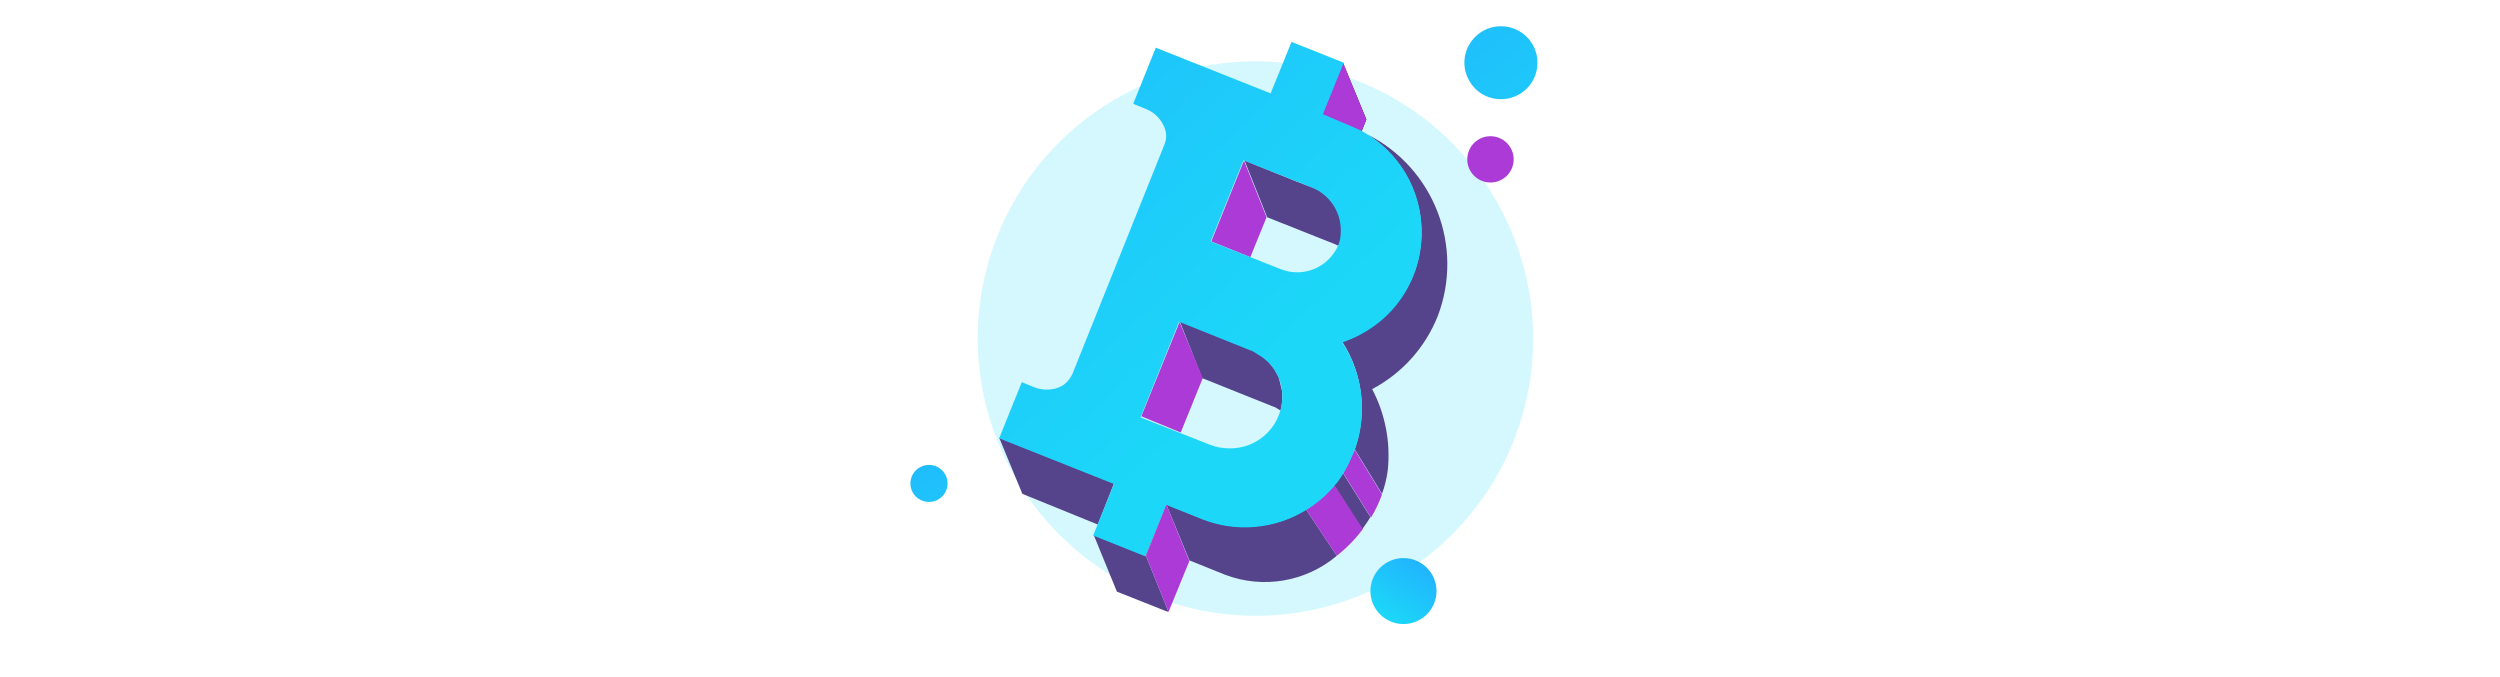 <?xml version="1.0" encoding="utf-8"?>
<svg id="Logo_1" xmlns="http://www.w3.org/2000/svg" width="192" height="52" viewBox="0 0 52 52">
  <defs>
    <linearGradient id="linear-gradient" x1="1.035" y1="2.017" x2="0.041" y2="-0.312" gradientUnits="objectBoundingBox">
      <stop offset="0" stop-color="#22abff"/>
      <stop offset="1" stop-color="#1cd7f8"/>
    </linearGradient>
    <linearGradient id="linear-gradient-3" x1="-0.43" y1="-0.651" x2="0.587" y2="0.631" href="#linear-gradient"/>
    <linearGradient id="linear-gradient-4" x1="-1.501" y1="-1.761" x2="2.15" y2="2.366" href="#linear-gradient"/>
    <linearGradient id="linear-gradient-5" x1="-0.884" y1="-1.904" x2="2.046" y2="3.174" href="#linear-gradient"/>
    <linearGradient id="linear-gradient-6" x1="0.927" y1="-0.107" x2="0.226" y2="0.887" href="#linear-gradient"/>
  </defs>
  <g transform="matrix(1, 0, 0, 1, -0.436, 0.017)">
    <ellipse id="Oval" cx="21.291" cy="21.335" rx="21.287" ry="21.331" transform="matrix(0.23, -0.973, 0.973, 0.23, 1.199, 41.795)" fill="#1cd7f8" opacity="0.19"/>
    <path id="Path-4" data-name="Path" d="M 35.014 10.044 L 35.37 9.155 L 33.585 4.844 L 31.985 8.8 L 33.985 9.6 C 34.346 9.701 34.692 9.851 35.014 10.044 Z"/>
    <path id="Path-5" data-name="Path" d="M 20.002 38.711 L 19.913 38.444 L 18.042 41.688 L 18.442 42.666 L 20.002 38.711 Z" fill="#ef2525"/>
    <path id="Path-6" data-name="Path" d="M 19.912 38.445 L 19.957 38.356 L 19.912 38.445 Z" fill="#ef2525"/>
    <path id="Path-7" data-name="Path" d="M 15.992 37.111 L 7.172 33.6 L 8.954 37.911 L 14.745 40.267 L 15.992 37.111 Z" fill="#55448c"/>
    <path id="Path-8" data-name="Path" d="M 35.46 10.311 C 39.072 12.601 40.549 17.133 38.979 21.111 C 37.984 23.515 36.005 25.377 33.544 26.222 L 33.544 26.266 C 35.107 28.716 35.452 31.75 34.479 34.488 L 36.573 37.911 C 36.789 37.322 36.938 36.711 37.018 36.089 C 37.24 33.942 36.823 31.777 35.818 29.867 C 38.108 28.658 39.893 26.672 40.852 24.267 C 42.897 18.921 40.568 12.894 35.46 10.311 Z" fill="#55448c"/>
    <path id="Path-9" data-name="Path" d="M 27.753 16.667 L 33.01 18.755 C 33.099 18.799 33.144 18.844 33.233 18.844 C 33.233 18.819 33.253 18.799 33.278 18.8 C 33.278 18.756 33.323 18.711 33.323 18.667 C 33.368 18.578 33.368 18.534 33.412 18.445 L 33.412 18.4 C 33.412 18.356 33.457 18.267 33.457 18.222 L 33.457 18.133 C 33.45 18.056 33.465 17.979 33.5 17.911 L 33.5 17.689 C 33.527 16.232 32.636 14.915 31.273 14.4 L 29.981 13.911 L 26.016 12.311 L 27.753 16.667 Z" fill="#55448c"/>
    <path id="Path-10" data-name="Path" d="M 22.764 39.822 L 20.002 38.711 L 21.784 43.022 L 24.546 44.133 C 27.453 45.227 30.725 44.666 33.102 42.667 L 30.738 39.111 C 28.339 40.588 25.386 40.851 22.764 39.822 Z" fill="#55448c"/>
    <path id="Path-11" data-name="Path" d="M 18.398 42.667 L 14.433 41.067 L 16.215 45.423 L 19.915 46.89 L 20.182 46.979 L 18.442 42.667 L 18.398 42.667 Z" fill="#55448c"/>
    <path id="Path-12" data-name="Path" d="M 22.763 29.022 C 22.763 28.978 22.808 28.978 22.763 29.022 L 28.198 31.2 C 28.328 31.232 28.45 31.293 28.554 31.378 C 28.599 31.378 28.643 31.422 28.688 31.467 C 28.733 31.467 28.733 31.511 28.777 31.511 C 28.777 31.467 28.822 31.422 28.822 31.333 C 28.822 31.244 28.867 31.2 28.867 31.111 C 28.86 31.048 28.876 30.985 28.912 30.933 L 28.912 30.133 C 28.919 30.056 28.903 29.979 28.867 29.911 C 28.875 29.849 28.86 29.786 28.826 29.733 C 28.826 29.644 28.781 29.6 28.781 29.511 C 28.781 29.467 28.736 29.378 28.736 29.333 C 28.736 29.288 28.691 29.2 28.691 29.155 C 28.691 29.11 28.646 29.022 28.646 28.977 C 28.601 28.933 28.601 28.844 28.557 28.799 C 28.513 28.754 28.51 28.711 28.465 28.622 C 28.418 28.573 28.387 28.511 28.376 28.444 C 28.331 28.4 28.331 28.355 28.287 28.311 C 28.243 28.267 28.198 28.178 28.153 28.133 C 28.108 28.088 28.064 28.044 28.064 28 C 28.007 27.95 27.961 27.889 27.926 27.822 L 27.792 27.689 C 27.741 27.634 27.681 27.589 27.614 27.556 L 27.485 27.422 C 27.44 27.378 27.351 27.333 27.307 27.289 C 27.263 27.245 27.218 27.245 27.173 27.2 C 27.084 27.156 27.039 27.111 26.95 27.067 C 26.906 27.022 26.862 27.022 26.817 26.978 C 26.683 26.934 26.594 26.845 26.461 26.8 L 24.991 26.222 L 21.026 24.622 L 22.763 29.022 Z" fill="#55448c"/>
    <path id="Path-13" data-name="Path" d="M 32.876 37.245 L 35.059 40.623 C 35.282 40.312 35.504 40.001 35.683 39.69 L 33.544 36.267 C 33.363 36.62 33.139 36.948 32.876 37.245 Z" fill="#55448c"/>
    <path id="Path-14" data-name="Path" d="M 29.624 37.511 C 29.649 37.512 29.669 37.492 29.669 37.467 L 29.624 37.511 Z" fill="#ef2525"/>
    <path id="Path-15" data-name="Path" d="M 33.589 4.8 L 35.371 9.156 L 34.881 10.356 L 31.139 9.467 L 31.362 7.556 L 32.921 5.022 L 33.589 4.8 Z" fill="#ac3ad6"/>
    <path id="Path-16" data-name="Path" d="M 34.346 34.8 L 34.302 34.889 C 34.091 35.376 33.853 35.851 33.589 36.311 L 35.727 39.733 C 36.071 39.172 36.355 38.576 36.573 37.955 L 34.48 34.533 C 34.417 34.612 34.372 34.703 34.346 34.8 Z" fill="#ac3ad6"/>
    <path id="Path-17" data-name="Path" d="M 30.738 39.111 L 33.099 42.666 C 33.853 42.075 34.525 41.388 35.099 40.622 L 32.921 37.244 C 32.292 37.973 31.556 38.602 30.738 39.111 Z" fill="#ac3ad6"/>
    <path id="Path-18" data-name="Path" d="M 25.972 12.311 L 23.477 18.489 L 23.477 18.533 L 26.462 19.733 L 27.709 16.667 L 25.972 12.311 Z" fill="#ac3ad6"/>
    <path id="Path-19" data-name="Path" d="M 18.086 31.955 L 21.115 33.2 L 22.808 29.022 L 21.026 24.711 L 18.086 31.955 Z" fill="#ac3ad6"/>
    <path id="Path-20" data-name="Path" d="M 20.002 38.711 L 18.443 42.667 L 20.18 46.978 L 21.78 43.067 L 20.002 38.711 Z" fill="#ac3ad6"/>
    <path id="Shape-6" data-name="Shape" d="M 18.398 42.711 L 14.39 41.111 L 15.99 37.155 L 7.172 33.644 L 8.909 29.333 L 9.889 29.733 C 10.191 29.847 10.511 29.905 10.833 29.905 C 11.25 29.91 11.662 29.807 12.027 29.605 C 12.385 29.366 12.663 29.026 12.827 28.628 L 19.872 11.067 C 20.022 10.699 20.038 10.29 19.916 9.911 C 19.679 9.201 19.141 8.632 18.446 8.355 L 17.466 7.955 L 19.2 3.645 L 28.021 7.156 L 29.624 3.2 L 33.633 4.8 L 32.033 8.756 L 32.16 8.808 C 33.878 9.527 34.84 9.943 35.018 10.045 C 35.085 10.09 35.165 10.135 35.242 10.179 C 35.319 10.223 35.397 10.267 35.463 10.311 C 41.256 13.947 40.942 22.49 34.897 25.69 C 34.463 25.919 34.012 26.112 33.547 26.267 L 33.547 26.311 C 35.127 28.755 35.473 31.797 34.483 34.533 C 34.461 34.577 34.438 34.633 34.417 34.686 C 34.396 34.739 34.372 34.799 34.349 34.843 L 34.305 34.932 C 34.113 35.428 33.874 35.904 33.592 36.355 C 33.399 36.686 33.175 36.999 32.923 37.288 C 32.304 38.027 31.567 38.658 30.741 39.155 C 28.343 40.632 25.389 40.896 22.767 39.866 L 20.002 38.755 L 18.402 42.71 L 18.398 42.711 Z M 20.982 24.711 L 18.041 32 L 18.041 32.044 L 23.341 34.133 C 23.821 34.321 24.332 34.418 24.848 34.417 C 26.972 34.459 28.757 32.83 28.909 30.711 C 29.027 29.24 28.256 27.841 26.949 27.155 C 26.903 27.11 26.859 27.067 26.815 27.067 C 26.711 26.982 26.589 26.921 26.459 26.889 L 21.025 24.711 L 20.982 24.711 L 20.982 24.711 Z M 25.927 12.311 L 23.432 18.489 L 23.432 18.533 L 28.822 20.666 C 30.297 21.238 31.972 20.724 32.872 19.423 C 33.218 18.961 33.406 18.4 33.407 17.823 C 33.469 16.338 32.599 14.972 31.228 14.4 L 25.972 12.311 L 25.927 12.311 L 25.927 12.311 Z" fill="url(#linear-gradient-3)"/>
    <path id="Path-21" data-name="Path" d="M 48.512 4.8 C 48.516 6.351 47.256 7.608 45.705 7.6 C 43.55 7.6 42.202 5.267 43.28 3.4 C 43.78 2.534 44.705 2 45.705 2 C 47.256 1.992 48.516 3.249 48.512 4.8 Z" fill="url(#linear-gradient-4)"/>
    <ellipse id="Oval-2" data-name="Oval" cx="1.782" cy="37.111" rx="1.426" ry="1.422" fill="url(#linear-gradient-5)"/>
    <ellipse id="Oval-3" data-name="Oval" cx="38.222" cy="45.377" rx="2.539" ry="2.533" fill="url(#linear-gradient-6)"/>
    <ellipse id="Oval-4" data-name="Oval" cx="44.904" cy="12.222" rx="1.782" ry="1.778" fill="#ac3ad6"/>
  </g>
</svg>